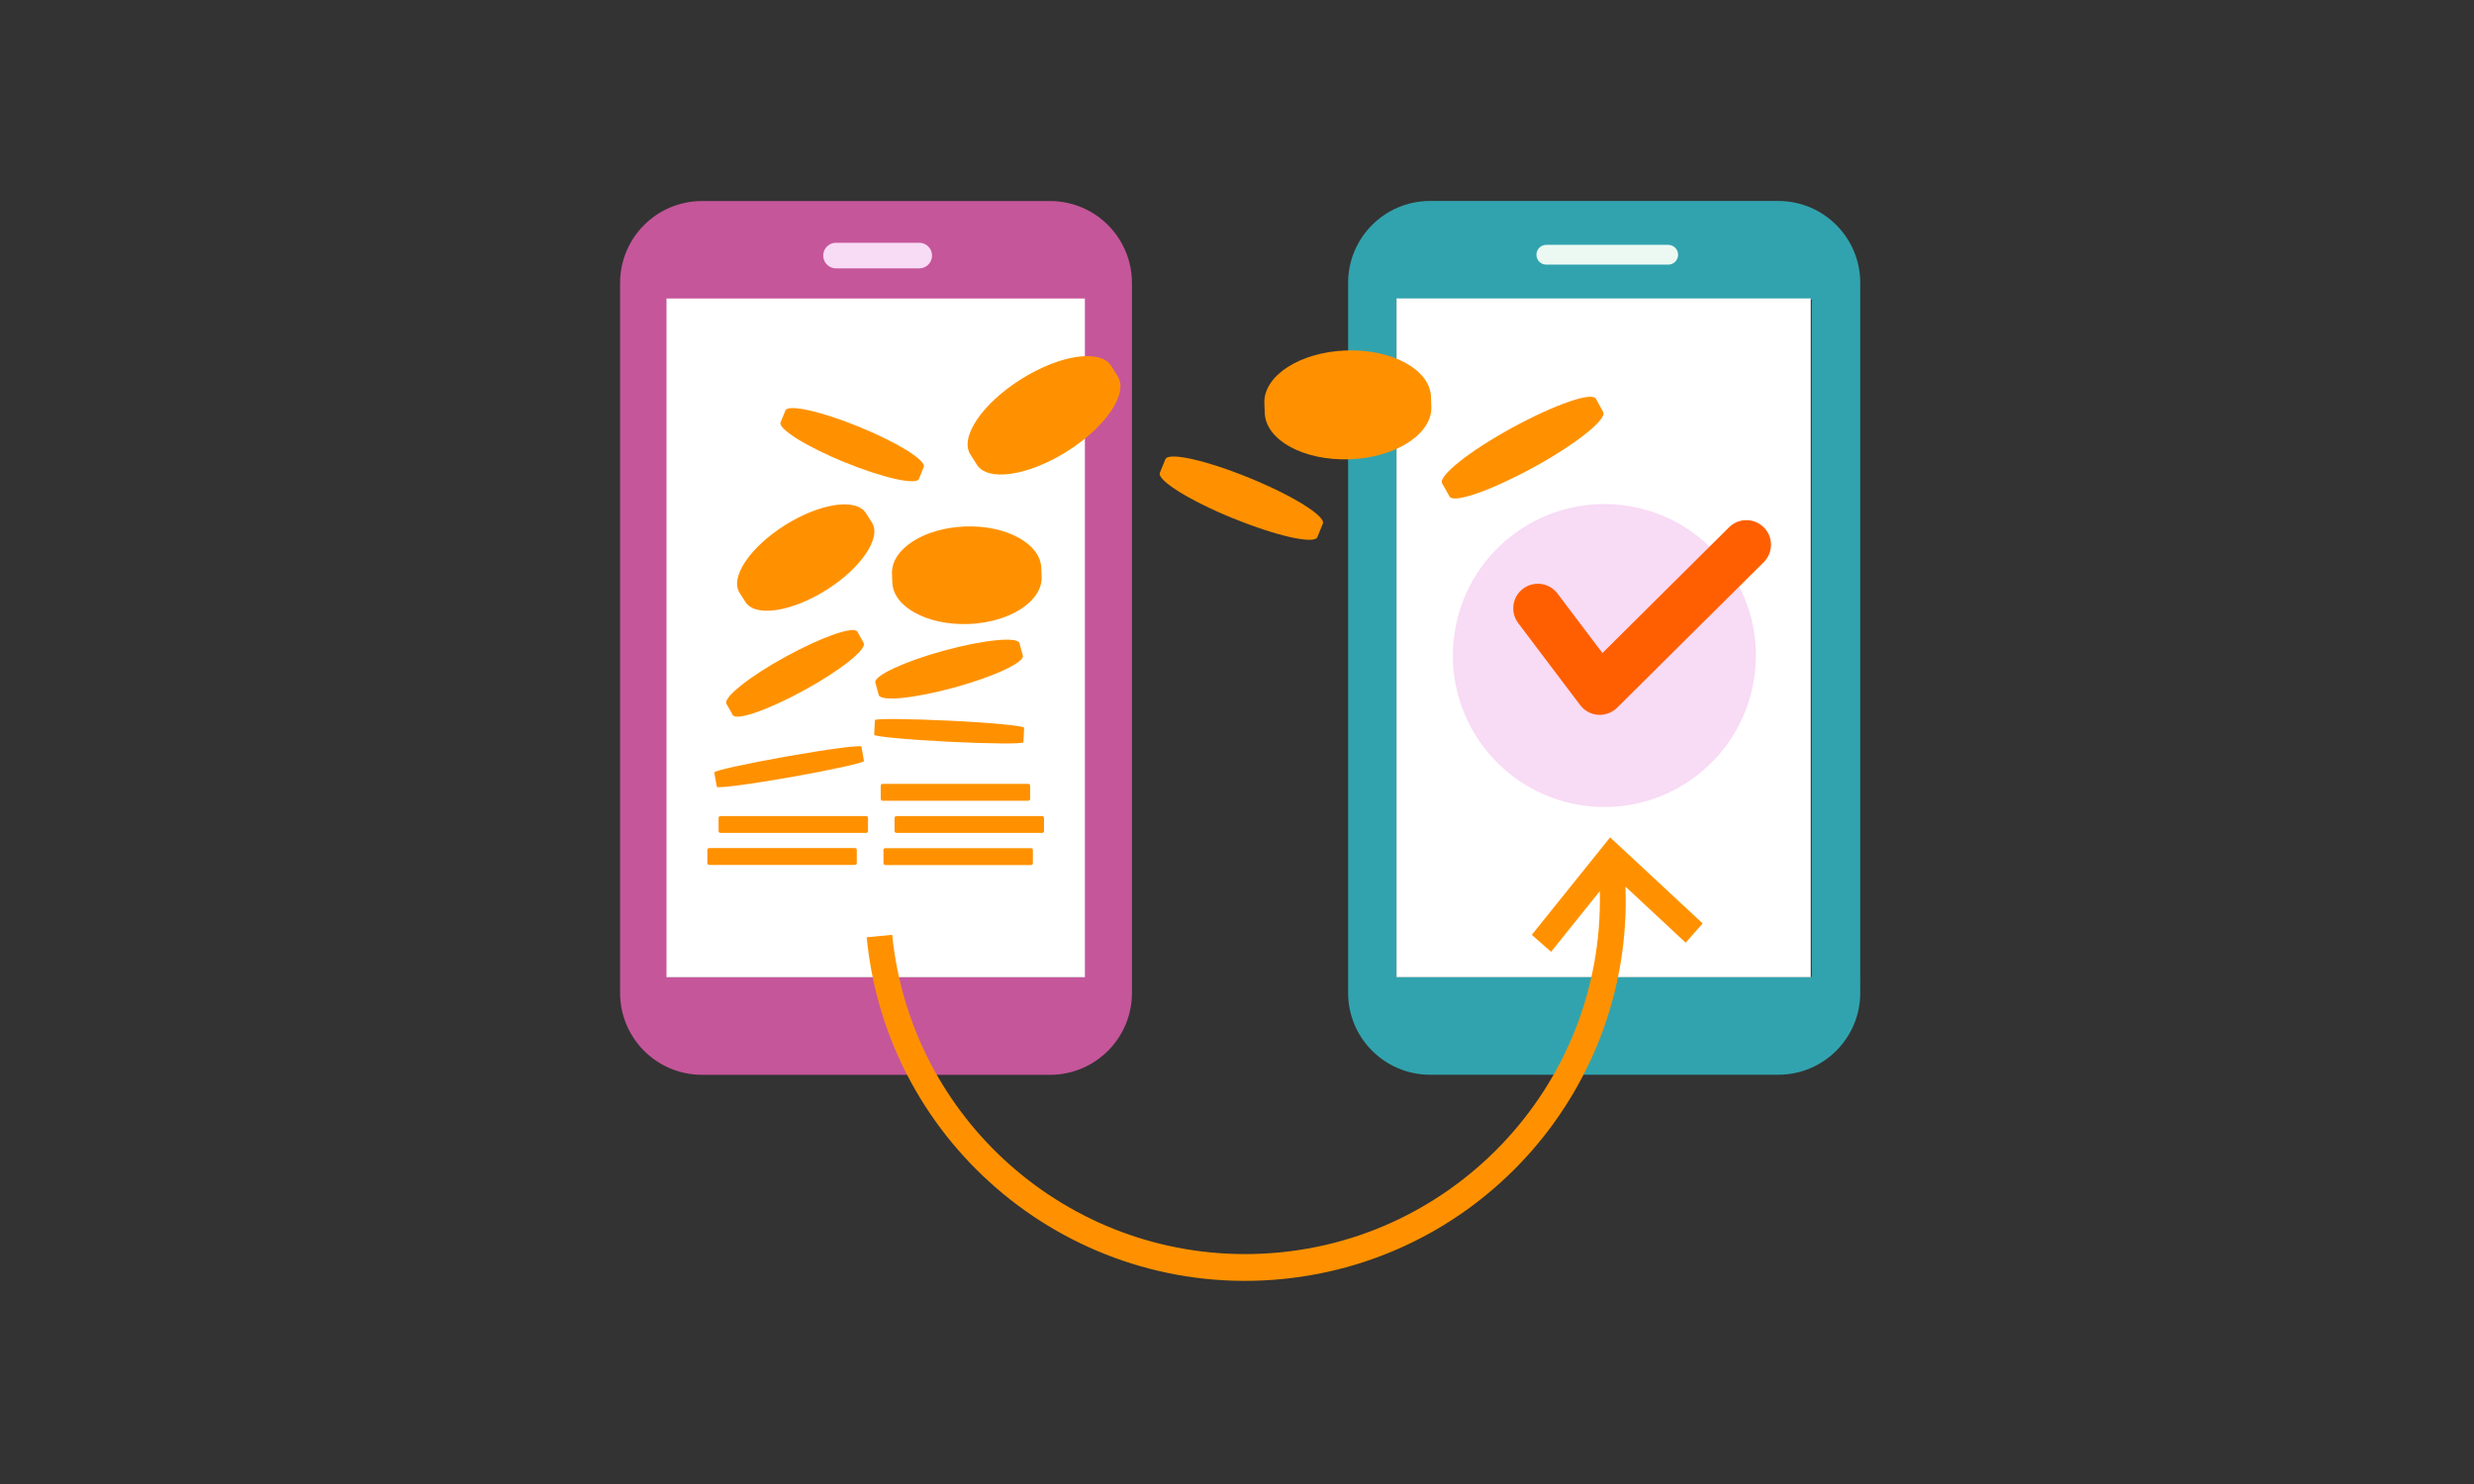 <?xml version="1.0" encoding="utf-8"?>
<!-- Generator: Adobe Illustrator 25.4.1, SVG Export Plug-In . SVG Version: 6.00 Build 0)  -->
<svg version="1.1" id="Layer_1" xmlns="http://www.w3.org/2000/svg" xmlns:xlink="http://www.w3.org/1999/xlink" x="0px" y="0px"
	 viewBox="0 0 2000 1200" enable-background="new 0 0 2000 1200" xml:space="preserve">
<rect x="0" y="0" width="2000" height="1200" fill="#333333" stroke="none"/>
<g>
	<path fill="#31A3AE" d="M1438.16,162.514h-282.648c-36.512,0.305-65.893,30.101-65.685,66.614v573.318
		c-0.208,36.512,29.172,66.308,65.685,66.62h282.583c36.538-0.273,65.958-30.082,65.75-66.62V229.127
		C1504.053,192.615,1474.673,162.819,1438.16,162.514 M1129.049,242.164h335.64v547.777h-335.64V242.164z"/>
	<path fill="#ECF9F3" d="M1348.596,213.996h-98.547c-4.417,0-8.003-3.586-8.003-7.996c0-4.417,3.586-8.003,8.003-8.003h98.547
		c4.417,0,7.996,3.586,7.996,8.003C1356.592,210.411,1353.013,213.996,1348.596,213.996"/>
	<rect x="1128.951" y="241.326" fill="#FFFFFF" width="334.867" height="548.81"/>
</g>
<g>
	<path fill="#F8DBF5" d="M1317.283,409.303c-66.711-11.212-129.875,33.784-141.081,100.489
		c-11.212,66.705,33.784,129.869,100.489,141.08c66.659,11.199,129.791-33.719,141.061-100.365
		c11.264-66.718-33.693-129.934-100.411-141.197C1317.322,409.31,1317.302,409.303,1317.283,409.303"/>
	<path fill="#FF5F00" d="M1288.091,577.365c-4.248-1.143-7.996-3.67-10.653-7.184l-50.095-66.302
		c-6.613-8.756-4.872-21.215,3.885-27.828c8.756-6.613,21.215-4.872,27.828,3.884l36.37,48.133l102.775-102.1
		c8.022-7.509,20.604-7.087,28.114,0.929c7.197,7.684,7.152,19.643-0.091,27.282l-118.943,118.118
		c-4.066,4.014-9.653,6.093-15.349,5.71C1290.63,577.924,1289.344,577.709,1288.091,577.365"/>
</g>
<g>
	<path fill="#C5569A" d="M849.46,162.572H566.903c-36.473,0.344-65.808,30.101-65.62,66.581v573.357
		c-0.208,36.538,29.211,66.341,65.743,66.614h282.557c36.441-0.409,65.704-30.173,65.496-66.614V229.153
		C915.268,192.673,885.934,162.916,849.46,162.572 M540.374,242.216h335.608v547.732H540.374V242.216z"/>
	<path fill="#F8DBF5" d="M743.664,217.016H676.44c-5.723,0.312-10.614-4.073-10.926-9.796c-0.312-5.723,4.073-10.614,9.796-10.926
		c0.377-0.02,0.754-0.02,1.13,0h67.224c5.723,0.312,10.107,5.203,9.796,10.926C753.168,212.508,748.952,216.73,743.664,217.016"/>
</g>
<rect x="538.796" y="241.385" fill="#FFFFFF" width="338.238" height="548.81"/>
<g>
	<path fill="#FF9100" d="M602.584,486.727c7.808,12.452,37.039,8.178,65.301-9.549c28.263-17.733,44.833-42.281,37.019-54.551
		l-4.807-7.645c-7.814-12.459-37.039-8.185-65.301,9.549c-28.269,17.733-44.833,42.196-37.019,54.629L602.584,486.727z
		 M592.354,578.167c2.741,4.995,28.633-4.086,57.883-20.085c29.244-15.992,50.68-33.128,47.958-38.123l-5.028-9.12
		c-2.741-4.969-28.633,4.092-57.883,20.085c-29.244,15.992-50.784,33.154-48.042,38.143L592.354,578.167z M683.06,373.87
		c30.887,12.641,57.656,18.61,59.806,13.355l3.904-9.594c2.15-5.255-21.144-19.753-52.011-32.394
		c-30.861-12.641-57.63-18.61-59.8-13.355l-3.93,9.633c-2.17,5.274,21.131,19.779,51.992,32.394 M721.086,463.901l0.26,7.139
		c0.76,19.799,28.412,34.772,61.729,33.544c33.317-1.228,59.741-18.409,58.988-38.169l-0.266-7.158
		c-0.779-19.792-28.412-34.765-61.748-33.518S720.326,444.147,721.086,463.901 M842.491,659.876H724.685
		c-0.825,0-1.494,0.669-1.494,1.494v10.653c0,0.825,0.669,1.494,1.494,1.494h117.806c0.825,0,1.494-0.669,1.494-1.494V661.37
		C843.985,660.545,843.316,659.876,842.491,659.876 M639.396,628.359c32.849-5.768,59.312-11.614,59.027-13.03l-2.046-11.614
		c-0.247-1.429-27.081,2.046-59.923,7.873c-32.849,5.833-59.312,11.621-59.027,13.05l2.046,11.595
		c0.24,1.436,27.074-2.046,59.943-7.873 M763.172,526.097c-32.167,8.795-57.039,20.455-55.545,25.853l2.741,10.042
		c1.513,5.482,28.796,2.8,60.969-5.996c32.167-8.795,57.039-20.448,55.545-25.853l-2.741-10.042
		C822.653,514.626,795.345,517.302,763.172,526.097 M833.507,685.853H715.681c-0.825,0-1.494,0.669-1.494,1.494V698
		c0,0.825,0.669,1.494,1.494,1.494h117.806c0.825,0,1.494-0.669,1.494-1.494v-10.653c0-0.825-0.669-1.494-1.494-1.494
		 M832.773,646.17v-10.835c0-0.825-0.669-1.494-1.494-1.494H713.473c-0.825,0-1.494,0.669-1.494,1.494v10.653
		c0,0.831,0.669,1.507,1.494,1.513h117.806c0.831-0.007,1.494-0.682,1.494-1.513 M700.202,659.876H582.396
		c-0.825,0-1.494,0.669-1.494,1.494v10.653c0,0.825,0.669,1.494,1.494,1.494h117.806c0.825,0,1.494-0.669,1.494-1.494V661.37
		C701.696,660.545,701.027,659.876,700.202,659.876 M827.336,600.194l0.572-11.757c0-1.455-26.879-4.092-60.17-5.664
		c-33.297-1.578-60.397-1.864-60.462-0.409l-0.591,11.757c0,1.455,26.873,3.988,60.189,5.664
		C800.191,601.467,827.252,601.649,827.336,600.194 M691.141,685.749H573.334c-0.825,0-1.494,0.669-1.494,1.494v10.653
		c0,0.825,0.669,1.494,1.494,1.494h117.806c0.825,0,1.494-0.669,1.494-1.494v-10.653
		C692.635,686.418,691.966,685.749,691.141,685.749"/>
	<path fill="#FF9100" d="M996.876,419.121c35.155,14.388,65.633,21.189,68.082,15.207l4.443-10.919
		c2.449-5.989-24.073-22.495-59.208-36.883c-35.135-14.388-65.613-21.189-68.075-15.206l-4.476,10.971
		c-2.468,6.002,24.054,22.514,59.189,36.876"/>
	<path fill="#FF9100" d="M789.721,375.772c8.698,13.868,41.241,9.107,72.707-10.633c31.472-19.74,49.913-47.068,41.215-60.728
		l-5.352-8.516c-8.698-13.868-41.235-9.113-72.707,10.634c-31.465,19.74-49.913,46.977-41.215,60.819L789.721,375.772z"/>
	<path fill="#FF9100" d="M1022.127,325.998l0.299,7.964c0.844,22.092,31.693,38.792,68.868,37.428
		c37.175-1.371,66.659-20.539,65.815-42.586l-0.292-7.983c-0.87-22.092-31.699-38.799-68.9-37.409
		C1050.721,284.809,1021.282,303.952,1022.127,325.998"/>
	<path fill="#FF9100" d="M1171.799,401.483c3.215,5.859,33.615-4.8,67.952-23.579c34.336-18.779,59.501-38.896,56.305-44.755
		l-5.905-10.711c-3.215-5.833-33.615,4.807-67.952,23.579c-34.336,18.779-59.618,38.922-56.402,44.781L1171.799,401.483z"/>
</g>
<path fill="#FF9100" d="M1376.448,746.711l-74.798-69.589l-63.353,78.813l15.622,13.699l39.384-49.036
	c3.709,158.333-121.645,289.696-279.978,293.405c-149.837,3.508-277.101-108.953-292.054-258.075l-20.637,1.981
	c16.408,169.045,166.758,292.781,335.803,276.373c161.899-15.72,283.564-154.799,277.607-317.355l48.679,45.36L1376.448,746.711z"/>
</svg>

